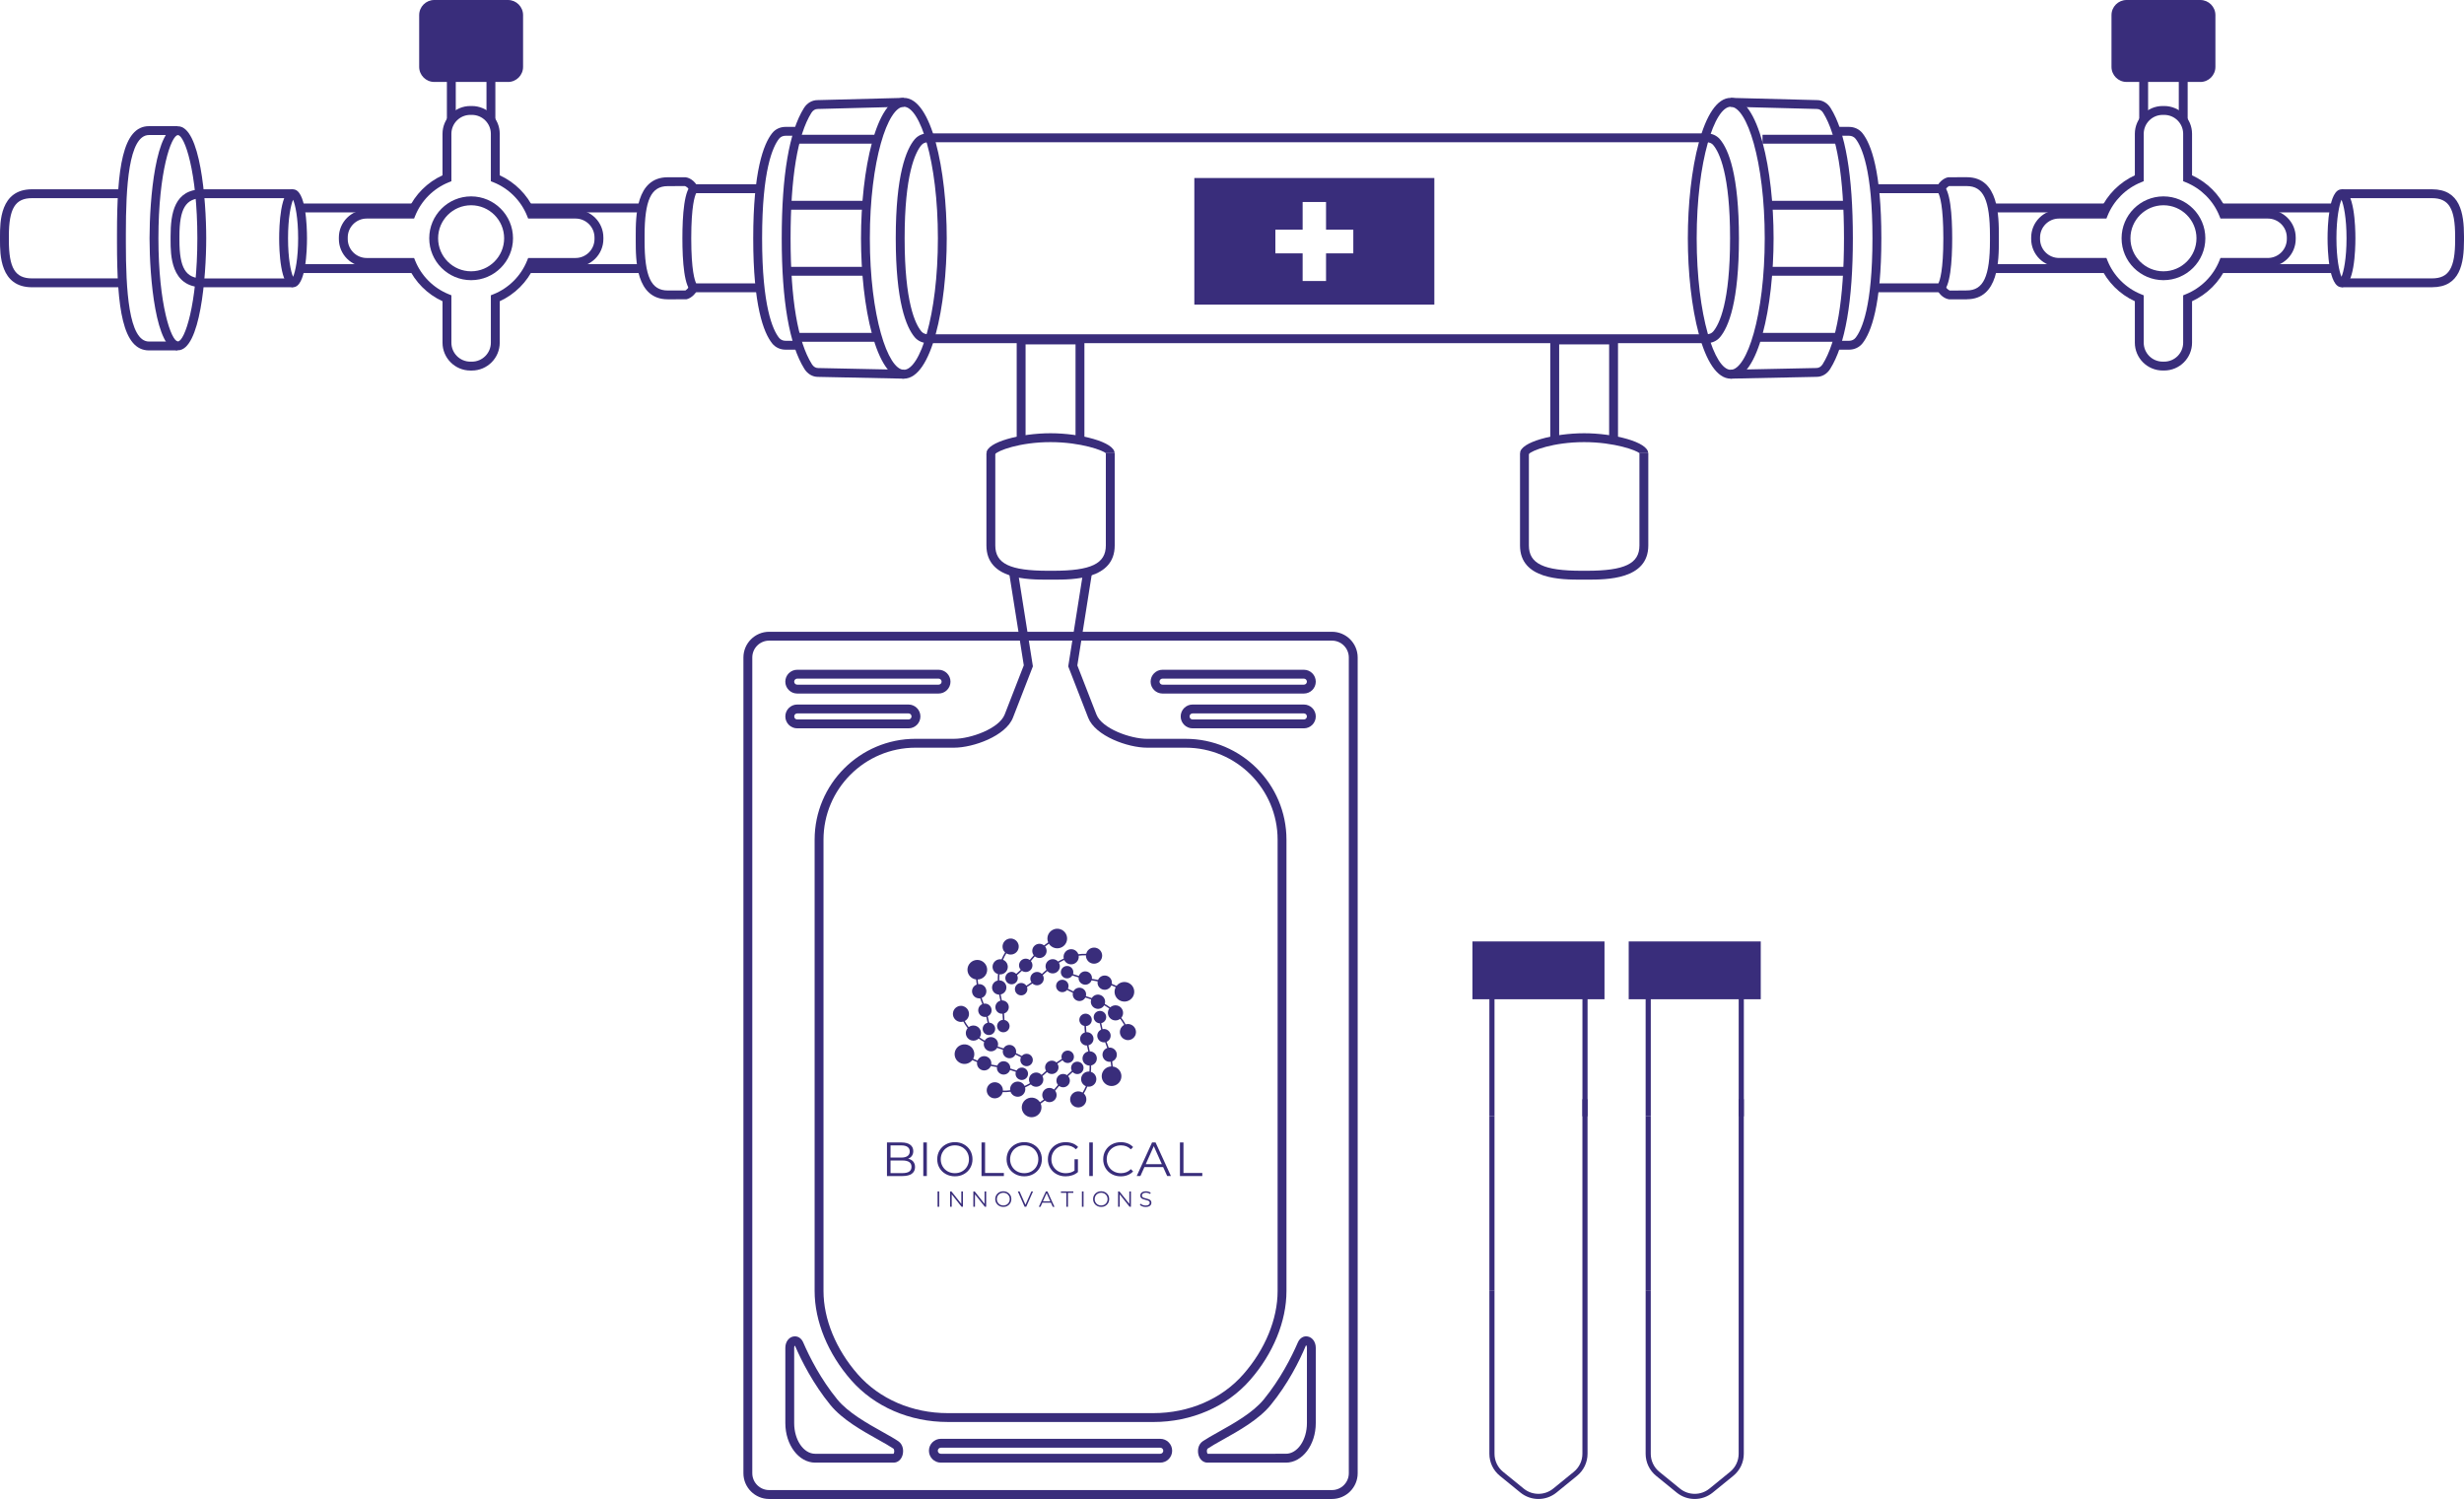 <svg xmlns="http://www.w3.org/2000/svg" id="Layer_1" viewBox="0 0 1080 657.06"><defs><style>      .st0 {        fill: #392d7b;      }    </style></defs><g><path class="st0" d="M1065.97,125.92h-39.67v-3.89h39.67c7.39,0,10.14-4.53,10.14-16.73v-1.7c0-12.21-2.74-16.74-10.14-16.74h-39.67v-3.89h39.67c12.36,0,14.03,10.43,14.03,20.63v1.7c0,10.19-1.66,20.61-14.03,20.61Z"></path><path class="st0" d="M1026.3,125.9c-5.65,0-6.1-16.42-6.1-21.45s.44-21.45,6.1-21.45,6.1,16.42,6.1,21.45-.44,21.45-6.1,21.45ZM1026.3,87.57c-.95,2.13-2.21,7.94-2.21,16.88s1.26,14.74,2.21,16.88c.95-2.13,2.21-7.93,2.21-16.88s-1.26-14.75-2.21-16.88Z"></path><rect class="st0" x="973.3" y="115.79" width="49.63" height="3.89"></rect><rect class="st0" x="973.3" y="89.21" width="49.64" height="3.89"></rect><rect class="st0" x="873.63" y="115.79" width="49.06" height="3.89"></rect><rect class="st0" x="873.63" y="89.21" width="49.06" height="3.89"></rect><path class="st0" d="M948.59,162.41h-.66c-6.73,0-12.2-5.47-12.2-12.2v-18.17c-6.65-3.04-12.04-8.44-15.06-15.07h-18.18c-6.73,0-12.2-5.47-12.2-12.2v-.66c0-6.73,5.47-12.2,12.2-12.2h18.18c3.02-6.63,8.41-12.02,15.06-15.06v-18.18c0-6.73,5.47-12.2,12.2-12.2h.66c6.73,0,12.21,5.47,12.21,12.2v18.18c6.65,3.04,12.04,8.43,15.06,15.06h18.17c6.73,0,12.21,5.47,12.21,12.2v.66c0,6.73-5.47,12.2-12.21,12.2h-18.17c-3.02,6.63-8.41,12.03-15.06,15.07v18.17c0,6.73-5.47,12.2-12.21,12.2ZM902.49,95.8c-4.59,0-8.31,3.72-8.31,8.31v.66c0,4.59,3.72,8.31,8.31,8.31h20.78l.49,1.22c2.67,6.62,8.01,11.97,14.65,14.66l1.21.5v20.75c0,4.59,3.72,8.31,8.31,8.31h.66c4.59,0,8.32-3.72,8.32-8.31v-20.75l1.21-.5c6.64-2.69,11.98-8.03,14.65-14.66l.49-1.22h20.77c4.59,0,8.32-3.72,8.32-8.31v-.66c0-4.59-3.73-8.31-8.32-8.31h-20.77l-.49-1.22c-2.67-6.62-8.01-11.96-14.65-14.65l-1.21-.5v-20.76c0-4.59-3.73-8.31-8.32-8.31h-.66c-4.59,0-8.31,3.72-8.31,8.31v20.76l-1.21.5c-6.64,2.69-11.98,8.03-14.65,14.65l-.49,1.22h-20.78Z"></path><path class="st0" d="M948.27,122.81c-10.12,0-18.36-8.23-18.36-18.36s8.23-18.37,18.36-18.37,18.36,8.24,18.36,18.37-8.23,18.36-18.36,18.36ZM948.27,89.97c-7.98,0-14.47,6.49-14.47,14.48s6.49,14.47,14.47,14.47,14.47-6.49,14.47-14.47-6.49-14.48-14.47-14.48Z"></path><rect class="st0" x="937.65" y="33.98" width="3.89" height="19.16"></rect><rect class="st0" x="954.99" y="33.98" width="3.89" height="19.16"></rect><path class="st0" d="M932.1,33.98h32.33c2.58,0,4.67-2.09,4.67-4.67V6.62c0-2.58-2.09-4.67-4.67-4.67h-32.33c-2.58,0-4.67,2.09-4.67,4.67v22.69c0,2.57,2.09,4.67,4.67,4.67"></path><path class="st0" d="M964.43,35.92h-32.33c-3.65,0-6.61-2.96-6.61-6.61V6.62c0-3.65,2.96-6.62,6.61-6.62h32.33c3.65,0,6.61,2.97,6.61,6.62v22.7c0,3.65-2.96,6.61-6.61,6.61ZM932.1,3.89c-1.5,0-2.72,1.22-2.72,2.73v22.7c0,1.5,1.22,2.72,2.72,2.72h32.33c1.5,0,2.72-1.22,2.72-2.72V6.62c0-1.51-1.22-2.73-2.72-2.73h-32.33Z"></path><path class="st0" d="M862.08,131.2h-7.86c-.71-.11-3.27-.76-4.95-3.82l3.41-1.87c.82,1.51,1.96,1.84,2.01,1.86l7.39-.06c7.29,0,10.14-6.11,10.14-21.79v-2.16c0-15.68-2.85-21.79-10.14-21.79h-7.83c.12.02-1.25.46-2.29,2.83l-3.56-1.56c1.97-4.49,5.18-5.09,5.54-5.14l8.15-.02c14.03,0,14.03,17.34,14.03,25.67v2.16c0,8.34,0,25.67-14.03,25.67Z"></path><path class="st0" d="M850.53,128.11h-29.37v-3.89h28.46c.63-1.22,2.17-5.66,2.17-19.77s-1.54-18.56-2.17-19.78h-28.46v-3.89h29.37c.25,0,.5.05.72.14,3.65,1.48,4.42,13.61,4.42,23.53s-.77,22.04-4.42,23.52c-.23.09-.47.14-.72.14Z"></path><path class="st0" d="M810.48,153.27h-6.27v-3.89h6.27c1.14,0,2.15-.47,2.81-1.29,2.78-3.48,7.43-13.79,7.43-43.64s-4.66-40.17-7.43-43.65c-.66-.82-1.68-1.29-2.81-1.29h-6.27v-3.89h6.27c2.32,0,4.46,1,5.85,2.75,3.78,4.74,8.29,16.58,8.29,46.08s-4.51,41.33-8.29,46.07c-1.39,1.75-3.53,2.75-5.85,2.75Z"></path><path class="st0" d="M758.49,165.98l-.08-3.89,37.77-.78c1.08,0,2.05-.61,2.71-1.66,6.2-9.9,9.35-28.47,9.35-55.21s-3.08-45.33-9.15-55.01c-.66-1.06-1.63-1.66-2.67-1.66l-37.87-.98.09-3.89,37.83.98c2.36,0,4.54,1.28,5.92,3.49,6.46,10.3,9.74,29.51,9.74,57.07s-3.34,46.75-9.94,57.27c-1.38,2.21-3.56,3.48-5.97,3.48l-37.73.78Z"></path><rect class="st0" x="772.53" y="59.08" width="33.15" height="3.89"></rect><rect class="st0" x="774.88" y="88.03" width="34.64" height="3.89"></rect><rect class="st0" x="774.88" y="116.97" width="34.64" height="3.89"></rect><rect class="st0" x="770.68" y="145.92" width="34.63" height="3.89"></rect><path class="st0" d="M758.59,165.98c-12.21,0-18.79-31.71-18.79-61.54s6.59-61.54,18.79-61.54,18.79,31.71,18.79,61.54-6.59,61.54-18.79,61.54ZM758.59,46.79c-7.05,0-14.91,23.68-14.91,57.66s7.85,57.65,14.91,57.65,14.91-23.68,14.91-57.65-7.85-57.66-14.91-57.66Z"></path><path class="st0" d="M53.5,125.92H14.03c-14.03,0-14.03-14.45-14.03-20.62v-1.7c0-6.17,0-20.63,14.03-20.63h39.47v3.89H14.03c-7.39,0-10.14,4.53-10.14,16.74v1.7c0,12.2,2.74,16.73,10.14,16.73h39.47v3.89Z"></path><path class="st0" d="M77.75,153.6h-12.44c-11.64,0-14.03-18.82-14.03-47.1v-4.11c0-28.26,2.39-47.09,14.03-47.09h12.44v3.89h-12.44c-8.99,0-10.14,23.09-10.14,43.2v4.11c0,20.12,1.15,43.21,10.14,43.21h12.44v3.89Z"></path><path class="st0" d="M77.98,153.55c-9.83,0-12.43-32.12-12.43-49.1s2.6-49.1,12.43-49.1,12.41,32.12,12.41,49.1-2.6,49.1-12.41,49.1ZM77.98,59.23c-2.9,0-8.54,15.96-8.54,45.21s5.64,45.21,8.54,45.21,8.52-15.96,8.52-45.21-5.63-45.21-8.52-45.21Z"></path><path class="st0" d="M128.46,125.92h-39.66c-14.03,0-14.03-14.45-14.03-20.61v-1.7c0-10.2,1.67-20.63,14.03-20.63h39.66v3.89h-39.66c-7.39,0-10.15,4.53-10.15,16.74v1.7c0,12.19,2.75,16.73,10.15,16.73h39.66v3.89Z"></path><path class="st0" d="M128.46,125.9c-5.65,0-6.1-16.42-6.1-21.45s.44-21.45,6.1-21.45,6.1,16.42,6.1,21.45-.44,21.45-6.1,21.45ZM128.46,87.56c-.95,2.13-2.21,7.93-2.21,16.89s1.26,14.76,2.21,16.89c.96-2.13,2.22-7.93,2.22-16.89s-1.26-14.76-2.22-16.89Z"></path><rect class="st0" x="131.83" y="115.79" width="49.64" height="3.89"></rect><rect class="st0" x="131.83" y="89.21" width="49.63" height="3.89"></rect><rect class="st0" x="232.07" y="115.79" width="49.06" height="3.89"></rect><rect class="st0" x="232.07" y="89.21" width="49.06" height="3.89"></rect><path class="st0" d="M206.83,162.42h-.66c-6.73,0-12.21-5.47-12.21-12.21v-18.17c-6.63-3.03-12.03-8.42-15.05-15.06h-18.18c-6.73,0-12.2-5.47-12.2-12.21v-.66c0-6.73,5.47-12.2,12.2-12.2h18.17c3.03-6.64,8.43-12.04,15.06-15.06v-18.18c0-6.73,5.47-12.2,12.21-12.2h.66c6.73,0,12.21,5.47,12.21,12.2v18.18c6.65,3.03,12.04,8.42,15.06,15.06h18.17c6.73,0,12.2,5.47,12.2,12.2v.66c0,6.73-5.47,12.21-12.2,12.21h-18.17c-3.03,6.64-8.42,12.03-15.06,15.06v18.17c0,6.73-5.47,12.21-12.21,12.21ZM160.73,95.8c-4.59,0-8.31,3.72-8.31,8.31v.66c0,4.59,3.72,8.32,8.31,8.32h20.77l.49,1.21c2.68,6.64,8.02,11.97,14.64,14.65l1.22.49v20.77c0,4.59,3.73,8.32,8.32,8.32h.66c4.59,0,8.32-3.73,8.32-8.32v-20.77l1.22-.49c6.63-2.67,11.97-8.01,14.64-14.64l.49-1.22h20.77c4.59,0,8.31-3.73,8.31-8.32v-.66c0-4.59-3.72-8.31-8.31-8.31h-20.77l-.49-1.22c-2.67-6.63-8.01-11.97-14.64-14.64l-1.22-.49v-20.78c0-4.59-3.73-8.31-8.32-8.31h-.66c-4.59,0-8.32,3.72-8.32,8.31v20.78l-1.22.49c-6.62,2.67-11.97,8.01-14.64,14.65l-.49,1.21h-20.77Z"></path><path class="st0" d="M206.49,122.81c-10.12,0-18.35-8.23-18.35-18.36s8.23-18.37,18.35-18.37,18.37,8.24,18.37,18.37-8.24,18.36-18.37,18.36ZM206.49,89.97c-7.98,0-14.46,6.49-14.46,14.48s6.48,14.47,14.46,14.47,14.48-6.49,14.48-14.47-6.49-14.48-14.48-14.48Z"></path><rect class="st0" x="213.23" y="33.98" width="3.89" height="19.16"></rect><rect class="st0" x="195.88" y="33.98" width="3.89" height="19.16"></rect><path class="st0" d="M222.66,33.98h-32.33c-2.58,0-4.67-2.09-4.67-4.67V6.62c0-2.58,2.09-4.67,4.67-4.67h32.33c2.58,0,4.67,2.09,4.67,4.67v22.69c0,2.57-2.09,4.67-4.67,4.67"></path><path class="st0" d="M222.66,35.92h-32.32c-3.65,0-6.61-2.96-6.61-6.61V6.62c0-3.65,2.96-6.62,6.61-6.62h32.32c3.65,0,6.61,2.97,6.61,6.62v22.7c0,3.65-2.96,6.61-6.61,6.61ZM190.34,3.89c-1.5,0-2.72,1.22-2.72,2.73v22.7c0,1.5,1.22,2.72,2.72,2.72h32.32c1.5,0,2.72-1.22,2.72-2.72V6.62c0-1.51-1.22-2.73-2.72-2.73h-32.32Z"></path><path class="st0" d="M292.68,131.2c-14.03,0-14.03-17.34-14.03-25.67v-2.16c0-8.34,0-25.67,14.03-25.67h7.85c.65.08,3.86.68,5.82,5.16l-3.56,1.56c-1.09-2.49-2.55-2.85-2.61-2.86l-7.5.03c-7.3,0-10.15,6.11-10.15,21.79v2.16c0,15.68,2.85,21.79,10.15,21.79h7.77c-.09-.04.89-.45,1.63-1.8l3.41,1.88c-1.68,3.05-4.25,3.7-4.53,3.76l-8.28.05Z"></path><path class="st0" d="M333.6,128.11h-29.36c-.25,0-.5-.05-.72-.14-3.65-1.48-4.42-13.61-4.42-23.52s.77-22.05,4.42-23.53c.23-.09.47-.14.72-.14h29.36v3.89h-28.45c-.63,1.22-2.17,5.66-2.17,19.78s1.54,18.55,2.17,19.77h28.45v3.89Z"></path><path class="st0" d="M350.56,153.27h-6.27c-2.32,0-4.46-1-5.85-2.76-3.78-4.74-8.29-16.58-8.29-46.06s4.51-41.33,8.3-46.08c1.38-1.75,3.51-2.75,5.84-2.75h6.27v3.89h-6.27c-1.14,0-2.15.47-2.8,1.28-2.78,3.49-7.45,13.8-7.45,43.66s4.67,40.16,7.44,43.64c.65.82,1.67,1.29,2.81,1.29h6.27v3.89Z"></path><path class="st0" d="M396.28,165.98l-37.77-.78c-2.37,0-4.55-1.28-5.93-3.49-6.59-10.51-9.94-29.78-9.94-57.27s3.27-46.78,9.73-57.08c1.38-2.21,3.56-3.48,5.97-3.48l37.78-.98.09,3.89-37.83.98c-1.09,0-2.06.61-2.72,1.66-6.07,9.68-9.14,28.19-9.14,55.02s3.14,45.32,9.35,55.21c.66,1.06,1.63,1.66,2.67,1.66l37.8.78-.08,3.89Z"></path><rect class="st0" x="349.08" y="59.08" width="35.56" height="3.89"></rect><rect class="st0" x="345.25" y="88.03" width="34.63" height="3.89"></rect><rect class="st0" x="345.25" y="116.97" width="34.63" height="3.89"></rect><rect class="st0" x="349.45" y="145.92" width="34.63" height="3.89"></rect><path class="st0" d="M396.18,165.98c-12.21,0-18.79-31.71-18.79-61.54s6.59-61.54,18.79-61.54,18.79,31.71,18.79,61.54-6.59,61.54-18.79,61.54ZM396.18,46.79c-7.05,0-14.91,23.68-14.91,57.66s7.85,57.65,14.91,57.65,14.91-23.68,14.91-57.65-7.85-57.66-14.91-57.66Z"></path><path class="st0" d="M748.07,150.42h-341.31c-2.29,0-4.41-.93-5.81-2.57-3.8-4.49-8.33-15.66-8.33-43.41s4.53-38.92,8.31-43.4c1.41-1.64,3.53-2.58,5.82-2.58h341.31c2.3,0,4.42.94,5.81,2.59,3.79,4.46,8.33,15.62,8.33,43.39s-4.53,38.92-8.33,43.4c-1.39,1.63-3.51,2.57-5.81,2.57ZM406.76,62.35c-1.16,0-2.2.44-2.86,1.21-2.75,3.25-7.39,12.89-7.39,40.88s4.63,37.63,7.39,40.89c.65.75,1.7,1.2,2.85,1.2h341.31c1.16,0,2.19-.44,2.84-1.21,2.77-3.26,7.41-12.91,7.41-40.88s-4.64-37.63-7.4-40.88c-.65-.78-1.69-1.21-2.85-1.21h-341.31Z"></path><g><path class="st0" d="M445.79,427.45c.68-.57,1.39-1.2,2.12-1.91,1.31.91,3.13.61,4.07-.68.8-1.11.72-2.59-.13-3.59.25-.3.5-.6.75-.91.32-.39.65-.78.98-1.15.06.05.12.1.18.14,1.41,1.01,3.37.69,4.39-.7.84-1.16.77-2.69-.08-3.76.55-.44,1.11-.85,1.67-1.23,1.23,1.96,3.8,2.61,5.83,1.45,2.07-1.19,2.77-3.81,1.58-5.87-1.19-2.06-3.84-2.76-5.9-1.57-1.91,1.1-2.66,3.43-1.82,5.4-.61.42-1.22.86-1.83,1.34-.05-.04-.1-.08-.16-.12-1.41-1.01-3.37-.69-4.39.7-.83,1.15-.77,2.67.06,3.74-.34.39-.69.8-1.03,1.21-.24.3-.48.59-.72.87-.02-.01-.03-.02-.05-.04-1.32-.94-3.15-.65-4.1.66-.82,1.14-.71,2.66.2,3.67-.69.67-1.35,1.27-2,1.8-.13-.14-.27-.26-.43-.38-1.23-.88-2.94-.6-3.82.62-.88,1.22-.61,2.92.62,3.8,1.23.88,2.94.61,3.82-.61.63-.87.67-1.99.19-2.88"></path><path class="st0" d="M482.09,421.36c1.37-1.4,1.33-3.63-.07-4.99-1.41-1.36-3.65-1.33-5.02.07-.47.48-.77,1.06-.91,1.66-1.14-.04-2.29.02-3.43.18-.17-.46-.44-.9-.82-1.27-1.32-1.28-3.44-1.25-4.73.07-.83.85-1.11,2.02-.85,3.1-.84.38-1.67.82-2.51,1.3-.04-.05-.09-.1-.14-.15-1.24-1.2-3.23-1.17-4.44.06-.99,1.02-1.15,2.53-.49,3.71-.4.34-.8.69-1.2,1.05-.28.26-.56.51-.84.76-.01-.01-.03-.03-.04-.04-1.16-1.13-3.03-1.1-4.16.06-.98,1-1.09,2.53-.34,3.65-.78.56-1.52,1.06-2.24,1.5-.1-.15-.23-.3-.37-.44-1.08-1.05-2.82-1.02-3.87.05-1.05,1.08-1.03,2.8.05,3.85,1.08,1.05,2.82,1.02,3.87-.05.75-.77.96-1.87.61-2.82.76-.46,1.55-.99,2.37-1.58,1.17,1.1,3,1.06,4.13-.09.96-.98,1.09-2.45.4-3.57.29-.26.58-.52.88-.79.38-.34.76-.68,1.13-1,.05.06.1.11.16.17,1.24,1.2,3.23,1.17,4.44-.06,1-1.02,1.15-2.55.47-3.73.78-.45,1.56-.86,2.33-1.21.17.35.4.68.7.97,1.32,1.28,3.44,1.25,4.73-.07.75-.77,1.05-1.8.91-2.78,1.06-.14,2.12-.2,3.18-.17-.04.96.32,1.94,1.07,2.67,1.4,1.36,3.65,1.33,5.02-.07"></path><path class="st0" d="M470.04,427.59c.83.31,1.74.6,2.72.87-.14,1.59,1.03,3,2.63,3.16,1.37.14,2.61-.68,3.06-1.9.38.07.77.13,1.17.2.51.08,1,.17,1.49.27-.01.08-.02.15-.03.23-.18,1.72,1.08,3.25,2.81,3.43,1.43.14,2.73-.69,3.24-1.95.66.26,1.29.53,1.9.82-1.09,2.04-.37,4.58,1.65,5.74,2.07,1.19,4.71.48,5.9-1.57,1.19-2.06.49-4.68-1.58-5.87-1.91-1.1-4.31-.58-5.61,1.13-.67-.32-1.36-.62-2.08-.9.01-.07.02-.13.03-.2.18-1.72-1.08-3.25-2.81-3.43-1.42-.14-2.71.67-3.23,1.92-.51-.1-1.04-.2-1.57-.28-.38-.06-.75-.12-1.12-.19,0-.02,0-.04,0-.06.17-1.61-1.01-3.04-2.63-3.21-1.4-.14-2.67.72-3.09,2-.92-.26-1.78-.53-2.57-.82.06-.18.1-.36.12-.56.15-1.5-.94-2.83-2.45-2.98-1.5-.15-2.85.94-3,2.43-.15,1.5.94,2.83,2.45,2.98,1.07.11,2.07-.42,2.6-1.27"></path><path class="st0" d="M493.5,455.82c1.9.48,3.83-.67,4.31-2.56.48-1.89-.67-3.81-2.57-4.29-.65-.16-1.3-.14-1.9.04-.54-1-1.16-1.96-1.87-2.87.32-.38.56-.83.69-1.34.45-1.78-.63-3.59-2.42-4.04-1.15-.29-2.32.06-3.12.81-.75-.53-1.55-1.03-2.39-1.51.02-.06.04-.13.06-.19.43-1.67-.59-3.37-2.28-3.8-1.38-.35-2.78.27-3.47,1.43-.49-.17-1-.34-1.51-.5-.37-.12-.72-.23-1.08-.35,0-.02.01-.04.02-.06.4-1.57-.56-3.16-2.13-3.55-1.37-.34-2.75.33-3.35,1.53-.88-.39-1.68-.78-2.42-1.18.08-.17.15-.35.2-.53.37-1.46-.52-2.94-1.98-3.31-1.47-.37-2.95.51-3.32,1.97-.37,1.46.52,2.94,1.98,3.31,1.05.26,2.11-.11,2.76-.88.78.42,1.64.84,2.56,1.25-.37,1.55.58,3.12,2.14,3.51,1.33.33,2.68-.29,3.31-1.44.37.12.74.24,1.13.36.49.15.97.31,1.43.48-.02.07-.05.15-.07.22-.42,1.67.59,3.37,2.28,3.8,1.39.35,2.8-.28,3.49-1.46.78.44,1.52.91,2.22,1.4-.22.32-.4.69-.5,1.09-.45,1.78.63,3.59,2.42,4.04,1.04.26,2.09,0,2.88-.61.65.84,1.23,1.73,1.74,2.66-.86.45-1.53,1.25-1.78,2.26-.48,1.89.67,3.81,2.57,4.29"></path><path class="st0" d="M482.04,448.55c.15.87.35,1.8.6,2.78-1.45.67-2.1,2.39-1.44,3.85.56,1.25,1.89,1.91,3.19,1.68.13.36.27.73.41,1.1.18.48.35.95.51,1.42-.07.03-.15.05-.22.09-1.58.71-2.29,2.56-1.58,4.13.59,1.3,1.96,2.01,3.31,1.81.11.69.18,1.38.24,2.05-2.32.08-4.17,1.97-4.17,4.29s1.93,4.3,4.32,4.3,4.32-1.92,4.32-4.3c0-2.2-1.66-4-3.79-4.26-.05-.74-.14-1.49-.26-2.24.06-.02.13-.05.19-.08,1.58-.71,2.29-2.56,1.58-4.13-.58-1.29-1.94-2-3.29-1.82-.17-.49-.35-.99-.54-1.49-.14-.36-.27-.71-.4-1.06.02,0,.04-.02.06-.02,1.48-.66,2.14-2.39,1.48-3.87-.58-1.28-1.96-1.94-3.29-1.66-.24-.92-.43-1.8-.57-2.62.18-.04.36-.1.54-.18,1.38-.62,2-2.23,1.38-3.6-.62-1.37-2.24-1.98-3.62-1.37-1.38.62-2,2.23-1.38,3.6.44.98,1.4,1.57,2.41,1.61"></path><path class="st0" d="M469.2,482.87c.53,1.87,2.49,2.96,4.38,2.43,1.89-.53,2.98-2.48,2.45-4.36-.18-.64-.53-1.19-.99-1.61.6-.97,1.13-1.98,1.56-3.04.49.09,1,.07,1.51-.07,1.78-.5,2.81-2.34,2.31-4.11-.32-1.14-1.21-1.97-2.27-2.28.09-.91.13-1.85.12-2.81.07-.01.13-.03.2-.05,1.67-.47,2.64-2.2,2.17-3.86-.39-1.36-1.63-2.26-2.98-2.27-.09-.51-.2-1.03-.32-1.55-.08-.37-.16-.74-.24-1.1.02,0,.04,0,.06-.01,1.56-.44,2.47-2.06,2.03-3.61-.38-1.35-1.66-2.21-3.01-2.12-.1-.95-.16-1.84-.18-2.68.19-.01.38-.04.56-.1,1.45-.41,2.3-1.91,1.89-3.36-.41-1.45-1.93-2.29-3.38-1.88-1.45.41-2.3,1.91-1.89,3.36.29,1.03,1.15,1.76,2.15,1.94.02.89.08,1.83.19,2.83-1.54.46-2.42,2.06-1.99,3.6.37,1.31,1.59,2.16,2.91,2.13.08.38.16.76.25,1.15.11.5.21.99.3,1.47-.08.02-.15.03-.23.05-1.67.47-2.64,2.2-2.17,3.86.39,1.37,1.65,2.27,3.01,2.27,0,.89-.03,1.77-.11,2.62-.39-.03-.8,0-1.2.11-1.78.5-2.81,2.34-2.31,4.11.29,1.03,1.04,1.81,1.97,2.18-.41.98-.89,1.93-1.45,2.82-.82-.51-1.85-.69-2.86-.41-1.89.53-2.98,2.48-2.45,4.36"></path><path class="st0" d="M469.79,469.37c-.68.57-1.39,1.2-2.12,1.91-1.31-.91-3.13-.61-4.07.68-.8,1.11-.72,2.59.13,3.59-.25.3-.5.6-.75.91-.32.39-.65.78-.98,1.15-.06-.05-.12-.1-.18-.14-1.41-1.01-3.37-.69-4.39.7-.84,1.16-.77,2.69.08,3.76-.55.44-1.11.85-1.67,1.23-1.23-1.96-3.8-2.61-5.83-1.45-2.07,1.19-2.77,3.81-1.58,5.87,1.19,2.06,3.84,2.76,5.9,1.57,1.91-1.1,2.66-3.43,1.82-5.4.61-.42,1.22-.86,1.83-1.34.05.04.1.08.16.12,1.41,1.01,3.37.69,4.39-.7.83-1.15.77-2.67-.06-3.74.34-.39.69-.8,1.03-1.21.24-.3.48-.59.72-.87l.05.04c1.32.94,3.15.65,4.1-.66.83-1.14.71-2.66-.2-3.67.69-.67,1.35-1.27,2-1.8.13.14.27.26.43.38,1.23.88,2.94.61,3.82-.61.88-1.22.61-2.92-.62-3.8-1.23-.88-2.94-.61-3.82.61-.63.87-.67,1.99-.19,2.88"></path><path class="st0" d="M433.49,475.46c-1.37,1.4-1.33,3.63.07,4.99,1.4,1.36,3.65,1.33,5.02-.07.47-.48.77-1.06.91-1.66,1.14.04,2.29-.02,3.43-.18.17.46.44.9.82,1.27,1.32,1.28,3.44,1.25,4.73-.07.83-.85,1.11-2.02.85-3.1.84-.38,1.67-.82,2.51-1.3.04.05.09.1.14.15,1.24,1.2,3.23,1.17,4.44-.06.99-1.02,1.15-2.53.49-3.71.4-.34.8-.69,1.19-1.05.28-.26.56-.51.84-.76.01.01.03.03.04.04,1.16,1.13,3.03,1.1,4.16-.06.98-1,1.09-2.53.34-3.65.78-.56,1.52-1.06,2.24-1.5.11.15.23.3.37.44,1.08,1.05,2.82,1.02,3.87-.05,1.05-1.08,1.03-2.8-.05-3.85-1.08-1.05-2.82-1.02-3.87.05-.75.77-.96,1.87-.61,2.82-.76.46-1.55.99-2.37,1.58-1.17-1.1-3-1.06-4.13.09-.96.98-1.09,2.45-.4,3.57-.29.26-.58.52-.88.79-.38.34-.76.68-1.13,1-.05-.06-.1-.11-.16-.17-1.24-1.2-3.23-1.17-4.44.06-1,1.02-1.15,2.55-.47,3.73-.78.45-1.56.86-2.33,1.21-.17-.35-.4-.68-.7-.97-1.32-1.28-3.44-1.25-4.73.07-.75.77-1.05,1.8-.91,2.78-1.06.14-2.12.2-3.18.17.04-.96-.32-1.94-1.07-2.67-1.4-1.36-3.65-1.33-5.02.07"></path><path class="st0" d="M445.54,469.23c-.83-.31-1.74-.6-2.72-.87.14-1.59-1.03-3-2.63-3.16-1.37-.14-2.61.68-3.06,1.9-.38-.07-.77-.13-1.17-.2-.51-.08-1-.17-1.49-.27.01-.08.02-.15.03-.23.18-1.72-1.08-3.25-2.81-3.43-1.43-.14-2.73.69-3.24,1.95-.66-.25-1.29-.53-1.9-.82,1.09-2.04.37-4.58-1.65-5.74-2.07-1.19-4.71-.48-5.9,1.57-1.19,2.06-.49,4.68,1.58,5.87,1.91,1.1,4.31.58,5.61-1.13.67.32,1.36.62,2.08.9-.01.07-.02.13-.03.2-.18,1.72,1.08,3.25,2.81,3.43,1.42.14,2.71-.67,3.23-1.92.51.1,1.04.2,1.57.28.38.06.75.12,1.12.19,0,.02,0,.04,0,.06-.16,1.61,1.01,3.04,2.63,3.21,1.4.14,2.67-.72,3.09-2,.92.26,1.78.53,2.57.82-.06.18-.1.36-.12.56-.15,1.5.94,2.83,2.45,2.98,1.5.15,2.85-.94,3-2.43.15-1.5-.94-2.83-2.45-2.98-1.08-.11-2.07.42-2.6,1.27"></path><path class="st0" d="M422.09,441c-1.9-.48-3.83.67-4.31,2.56-.48,1.89.67,3.81,2.57,4.29.65.16,1.3.14,1.9-.04.54,1,1.16,1.96,1.87,2.87-.32.38-.56.83-.69,1.34-.45,1.78.63,3.59,2.42,4.04,1.15.29,2.32-.06,3.12-.81.75.53,1.55,1.03,2.39,1.51-.02.06-.04.13-.06.19-.43,1.67.59,3.37,2.28,3.8,1.38.35,2.78-.27,3.47-1.43.49.17,1,.34,1.51.5.37.12.72.23,1.08.35,0,.02-.01.04-.02.06-.4,1.57.56,3.16,2.13,3.55,1.37.34,2.75-.33,3.35-1.53.88.39,1.68.78,2.42,1.18-.08.17-.15.35-.2.53-.37,1.46.52,2.94,1.98,3.31,1.47.37,2.95-.51,3.32-1.97.37-1.46-.52-2.94-1.98-3.31-1.05-.26-2.11.11-2.76.88-.78-.42-1.64-.84-2.56-1.25.37-1.55-.58-3.12-2.14-3.51-1.33-.33-2.68.29-3.31,1.44-.37-.12-.74-.24-1.13-.36-.49-.15-.97-.31-1.43-.48.02-.07.05-.15.07-.22.43-1.67-.59-3.37-2.28-3.8-1.39-.35-2.8.28-3.49,1.46-.78-.44-1.52-.91-2.22-1.4.22-.32.4-.69.5-1.09.45-1.78-.63-3.59-2.42-4.04-1.04-.26-2.09,0-2.88.61-.65-.84-1.23-1.73-1.74-2.66.86-.45,1.53-1.25,1.78-2.26.48-1.89-.67-3.81-2.57-4.29"></path><path class="st0" d="M433.54,448.27c-.15-.87-.35-1.8-.6-2.78,1.45-.67,2.1-2.39,1.44-3.85-.56-1.25-1.89-1.91-3.19-1.68-.13-.36-.27-.73-.41-1.1-.18-.48-.35-.95-.51-1.42.07-.03.15-.05.22-.09,1.58-.71,2.29-2.56,1.58-4.13-.59-1.3-1.96-2.01-3.31-1.81-.11-.69-.18-1.38-.24-2.05,2.32-.08,4.17-1.97,4.17-4.29s-1.93-4.3-4.32-4.3-4.32,1.92-4.32,4.3c0,2.2,1.66,4,3.79,4.26.05.74.14,1.49.26,2.24-.06.02-.13.05-.19.08-1.58.71-2.29,2.56-1.58,4.13.58,1.29,1.94,2,3.29,1.82.17.49.35.99.54,1.49.14.36.27.71.4,1.06-.02,0-.04.02-.06.02-1.48.66-2.14,2.39-1.48,3.87.58,1.28,1.96,1.94,3.29,1.66.24.92.43,1.8.57,2.62-.18.04-.36.1-.54.18-1.38.62-2,2.23-1.38,3.6.62,1.37,2.24,1.98,3.62,1.37,1.38-.62,2-2.23,1.38-3.6-.44-.98-1.4-1.57-2.41-1.61"></path><path class="st0" d="M446.39,413.95c-.53-1.87-2.49-2.96-4.38-2.43-1.89.53-2.98,2.48-2.45,4.36.18.64.53,1.19.99,1.61-.6.97-1.13,1.98-1.56,3.04-.49-.09-1-.07-1.51.07-1.78.5-2.81,2.34-2.31,4.11.32,1.14,1.21,1.97,2.27,2.28-.09.91-.13,1.85-.12,2.81-.07.01-.13.03-.2.05-1.67.47-2.64,2.2-2.17,3.86.39,1.36,1.63,2.26,2.98,2.27.09.51.2,1.03.32,1.55.08.37.16.74.24,1.1-.02,0-.04,0-.06.01-1.56.44-2.47,2.06-2.03,3.61.38,1.35,1.66,2.21,3.01,2.12.1.95.16,1.84.18,2.68-.19.01-.38.04-.56.1-1.45.41-2.3,1.91-1.89,3.36.41,1.45,1.93,2.29,3.38,1.88,1.45-.41,2.3-1.91,1.89-3.36-.29-1.03-1.15-1.76-2.15-1.94-.02-.89-.08-1.83-.19-2.83,1.54-.46,2.42-2.06,1.99-3.6-.37-1.31-1.59-2.16-2.91-2.13-.08-.38-.16-.76-.25-1.15-.11-.5-.21-.99-.3-1.47.08-.02.15-.03.23-.05,1.67-.47,2.64-2.2,2.17-3.86-.39-1.37-1.65-2.27-3.01-2.27,0-.89.03-1.77.11-2.62.39.03.8,0,1.2-.11,1.78-.5,2.81-2.34,2.31-4.11-.29-1.03-1.04-1.81-1.97-2.18.41-.98.89-1.93,1.45-2.82.82.51,1.85.69,2.86.41,1.89-.53,2.98-2.48,2.45-4.36"></path><g><rect class="st0" x="410.95" y="522.25" width=".71" height="6.73"></rect><polygon class="st0" points="422.06 522.25 422.06 528.98 421.47 528.98 417.15 523.52 417.15 528.98 416.43 528.98 416.43 522.25 417.02 522.25 421.36 527.71 421.36 522.25 422.06 522.25"></polygon><polygon class="st0" points="432.25 522.25 432.25 528.98 431.67 528.98 427.34 523.52 427.34 528.98 426.63 528.98 426.63 522.25 427.22 522.25 431.55 527.71 431.55 522.25 432.25 522.25"></polygon><path class="st0" d="M437.95,528.59c-.54-.3-.96-.71-1.27-1.23s-.46-1.1-.46-1.75.15-1.23.46-1.75c.3-.52.73-.93,1.27-1.23.54-.3,1.15-.45,1.81-.45s1.27.15,1.8.44c.54.3.96.7,1.27,1.23.31.52.46,1.11.46,1.76s-.15,1.23-.46,1.76c-.31.52-.73.93-1.27,1.23-.53.3-1.14.44-1.8.44s-1.27-.15-1.81-.45h0ZM441.21,528.05c.43-.24.77-.57,1.01-1,.24-.43.37-.9.37-1.43s-.12-1-.37-1.43c-.24-.43-.58-.76-1.01-1-.43-.24-.91-.36-1.44-.36s-1.01.12-1.45.36c-.43.24-.77.57-1.02,1-.25.43-.37.9-.37,1.43s.12,1,.37,1.43c.25.43.59.76,1.02,1,.43.24.91.36,1.45.36s1.01-.12,1.44-.36Z"></path><polygon class="st0" points="452.79 522.25 449.81 528.98 449.1 528.98 446.12 522.25 446.89 522.25 449.47 528.1 452.07 522.25 452.79 522.25 452.79 522.25"></polygon><path class="st0" d="M460.63,527.19h-3.75l-.81,1.8h-.74l3.08-6.73h.7l3.08,6.73h-.75l-.81-1.8ZM460.37,526.61l-1.62-3.62-1.62,3.62h3.23Z"></path><polygon class="st0" points="467.39 522.87 465.02 522.87 465.02 522.25 470.46 522.25 470.46 522.87 468.1 522.87 468.1 528.98 467.39 528.98 467.39 522.87 467.39 522.87"></polygon><rect class="st0" x="474.22" y="522.25" width=".71" height="6.73"></rect><path class="st0" d="M480.84,528.59c-.54-.3-.97-.71-1.27-1.23-.3-.52-.46-1.1-.46-1.75s.15-1.23.46-1.75c.3-.52.73-.93,1.27-1.23.54-.3,1.15-.45,1.81-.45s1.27.15,1.8.44c.54.3.96.7,1.27,1.23.31.52.46,1.11.46,1.76s-.15,1.23-.46,1.76c-.31.52-.73.93-1.27,1.23-.53.3-1.14.44-1.8.44s-1.27-.15-1.81-.45h0ZM484.09,528.05c.43-.24.76-.57,1.01-1,.24-.43.37-.9.37-1.43s-.12-1-.37-1.43c-.24-.43-.58-.76-1.01-1-.43-.24-.91-.36-1.44-.36s-1.01.12-1.45.36c-.43.24-.77.57-1.02,1-.25.43-.37.9-.37,1.43s.12,1,.37,1.43c.25.43.59.76,1.02,1,.43.24.91.36,1.45.36s1.01-.12,1.44-.36Z"></path><polygon class="st0" points="495.7 522.25 495.7 528.98 495.11 528.98 490.78 523.52 490.78 528.98 490.07 528.98 490.07 522.25 490.66 522.25 495 527.71 495 522.25 495.7 522.25"></polygon><path class="st0" d="M500.69,528.8c-.46-.16-.81-.37-1.06-.64l.28-.55c.24.24.57.44.97.59.4.15.82.23,1.25.23.6,0,1.05-.11,1.36-.33.3-.22.45-.51.45-.86,0-.27-.08-.48-.25-.64s-.36-.28-.6-.37c-.24-.09-.57-.18-.99-.28-.51-.13-.91-.25-1.21-.37s-.56-.3-.77-.54c-.22-.24-.32-.57-.32-.99,0-.34.09-.65.27-.93.18-.28.46-.5.83-.67s.83-.25,1.38-.25c.38,0,.76.05,1.13.16.37.11.69.25.96.44l-.24.57c-.28-.19-.58-.33-.9-.42-.32-.09-.63-.14-.94-.14-.59,0-1.03.11-1.33.34-.3.23-.45.52-.45.88,0,.27.08.49.25.65s.37.29.62.38c.25.09.58.18,1,.28.49.12.89.24,1.2.36.3.12.56.3.77.54.21.24.32.57.32.98,0,.34-.09.65-.27.93-.18.28-.46.5-.84.66-.38.16-.84.25-1.4.25-.5,0-.98-.08-1.44-.24h0Z"></path></g><g><path class="st0" d="M400.28,509.17c.53.62.79,1.43.79,2.41,0,1.26-.47,2.23-1.4,2.91-.93.68-2.31,1.02-4.13,1.02h-6.77v-14.72h6.35c1.64,0,2.91.33,3.82.99.9.66,1.36,1.59,1.36,2.8,0,.81-.2,1.5-.6,2.07-.4.57-.95.99-1.65,1.27.97.21,1.71.63,2.24,1.25h0ZM390.33,502.07v5.34h4.69c1.19,0,2.11-.23,2.76-.68.64-.46.97-1.12.97-1.99s-.32-1.53-.97-1.99c-.65-.46-1.56-.68-2.76-.68h-4.69ZM398.51,513.55c.67-.45,1.01-1.15,1.01-2.1,0-1.84-1.33-2.76-4-2.76h-5.19v5.53h5.19c1.32,0,2.31-.22,2.99-.67h0Z"></path><rect class="st0" x="404.69" y="500.78" width="1.56" height="14.72"></rect><path class="st0" d="M414.58,514.65c-1.19-.65-2.11-1.55-2.78-2.68-.67-1.14-1-2.41-1-3.83s.33-2.69,1-3.83c.67-1.14,1.59-2.03,2.78-2.68,1.18-.65,2.51-.98,3.96-.98s2.77.32,3.94.97c1.17.65,2.09,1.54,2.77,2.68.67,1.14,1.01,2.42,1.01,3.84s-.34,2.7-1.01,3.84c-.67,1.14-1.6,2.04-2.77,2.68-1.17.65-2.48.97-3.94.97s-2.78-.33-3.96-.98h0ZM421.7,513.46c.94-.53,1.68-1.25,2.21-2.19.53-.93.8-1.97.8-3.12s-.27-2.19-.8-3.12c-.53-.93-1.27-1.66-2.21-2.19-.94-.53-1.99-.79-3.15-.79s-2.22.26-3.17.79c-.95.53-1.69,1.25-2.23,2.19-.54.93-.81,1.97-.81,3.12s.27,2.19.81,3.12c.54.93,1.28,1.66,2.23,2.19.95.53,2,.79,3.17.79s2.21-.26,3.15-.79Z"></path><polygon class="st0" points="430.21 500.78 431.77 500.78 431.77 514.16 440.01 514.16 440.01 515.51 430.21 515.51 430.21 500.79 430.21 500.78"></polygon><path class="st0" d="M444.98,514.65c-1.18-.65-2.11-1.55-2.78-2.68-.67-1.14-1-2.41-1-3.83s.33-2.69,1-3.83c.67-1.14,1.59-2.03,2.78-2.68,1.18-.65,2.51-.98,3.96-.98s2.77.32,3.94.97c1.17.65,2.09,1.54,2.77,2.68.67,1.14,1.01,2.42,1.01,3.84s-.34,2.7-1.01,3.84c-.67,1.14-1.59,2.04-2.77,2.68-1.17.65-2.48.97-3.94.97s-2.78-.33-3.96-.98ZM452.1,513.46c.94-.53,1.68-1.25,2.21-2.19.53-.93.8-1.97.8-3.12s-.27-2.19-.8-3.12c-.53-.93-1.27-1.66-2.21-2.19-.94-.53-1.99-.79-3.15-.79s-2.22.26-3.17.79c-.95.53-1.69,1.25-2.23,2.19-.54.93-.81,1.97-.81,3.12s.27,2.19.81,3.12c.54.93,1.28,1.66,2.23,2.19.95.53,2,.79,3.17.79s2.21-.26,3.15-.79Z"></path><path class="st0" d="M470.98,508.15h1.49v5.62c-.69.6-1.5,1.07-2.44,1.39-.94.32-1.93.48-2.97.48-1.47,0-2.8-.32-3.97-.97-1.18-.64-2.1-1.54-2.78-2.68-.67-1.14-1.01-2.42-1.01-3.84s.34-2.7,1.01-3.84c.67-1.14,1.6-2.04,2.78-2.68,1.18-.64,2.51-.97,4-.97,1.12,0,2.15.18,3.09.54.94.36,1.73.89,2.38,1.59l-.97.99c-1.16-1.15-2.64-1.72-4.44-1.72-1.19,0-2.27.26-3.23.79-.96.53-1.71,1.25-2.26,2.19-.55.93-.82,1.97-.82,3.12s.27,2.19.82,3.11c.55.93,1.3,1.66,2.25,2.19.95.53,2.03.8,3.22.8,1.52,0,2.8-.38,3.85-1.14v-4.96h0Z"></path><rect class="st0" x="477.44" y="500.78" width="1.56" height="14.72"></rect><path class="st0" d="M487.31,514.67c-1.17-.64-2.09-1.54-2.76-2.68-.67-1.14-1-2.42-1-3.84s.33-2.7,1-3.84c.67-1.14,1.59-2.04,2.77-2.68,1.18-.64,2.5-.97,3.95-.97,1.09,0,2.1.18,3.03.55.93.36,1.71.9,2.36,1.6l-.99.99c-1.15-1.16-2.6-1.75-4.35-1.75-1.16,0-2.22.27-3.18.8-.95.53-1.7,1.26-2.24,2.19-.54.92-.81,1.96-.81,3.11s.27,2.19.81,3.11c.54.93,1.29,1.66,2.24,2.19.95.53,2.01.8,3.18.8,1.77,0,3.22-.59,4.35-1.77l.99.99c-.64.7-1.43,1.24-2.37,1.61-.93.37-1.94.56-3.04.56-1.46,0-2.77-.32-3.94-.97h0Z"></path><path class="st0" d="M509.82,511.57h-8.2l-1.77,3.93h-1.62l6.73-14.72h1.54l6.73,14.72h-1.64l-1.77-3.93h0ZM509.25,510.31l-3.53-7.91-3.53,7.91h7.07Z"></path><polygon class="st0" points="517.18 500.78 518.73 500.78 518.73 514.16 526.98 514.16 526.98 515.51 517.18 515.51 517.18 500.79 517.18 500.78"></polygon></g></g><path class="st0" d="M523.49,78.03v55.5h105.2v-55.5h-105.2ZM593.17,111.06h-11.95v12.12h-10.26v-12.12h-11.95v-10.4h11.95v-12.12h10.26v12.12h11.95v10.4Z"></path><polygon class="st0" points="475.31 192.85 471.42 192.85 471.42 150.96 449.52 150.96 449.52 192.85 445.63 192.85 445.63 147.07 475.31 147.07 475.31 192.85"></polygon><path class="st0" d="M461.61,254.08h-2.28c-8.76,0-26.97,0-26.97-14.98v-40.46h3.89v40.46c0,7.98,6.47,11.09,23.08,11.09h2.28c16.62,0,23.09-3.11,23.09-11.09v-40.46h3.89v40.46c0,14.98-18.22,14.98-26.97,14.98Z"></path><path class="st0" d="M436.17,199.09l-3.78-.45c0-4.91,15.09-8.73,28.07-8.73s28.08,3.82,28.08,8.73h-3.89c-.93-1.09-10.72-4.84-24.2-4.84s-23.26,3.76-24.29,5.3Z"></path><polygon class="st0" points="709.19 192.85 705.3 192.85 705.3 150.96 683.4 150.96 683.4 192.85 679.51 192.85 679.51 147.07 709.19 147.07 709.19 192.85"></polygon><path class="st0" d="M695.49,254.08h-2.28c-8.76,0-26.97,0-26.97-14.98v-40.46h3.89v40.46c0,7.98,6.47,11.09,23.08,11.09h2.28c16.62,0,23.09-3.11,23.09-11.09v-40.46h3.89v40.46c0,14.98-18.22,14.98-26.97,14.98Z"></path><path class="st0" d="M670.05,199.09l-3.78-.45c0-4.91,15.09-8.73,28.07-8.73s28.08,3.82,28.08,8.73h-3.89c-.93-1.09-10.72-4.84-24.2-4.84s-23.26,3.76-24.29,5.3Z"></path><path class="st0" d="M583.81,657.06h-246.68c-6.22,0-11.28-5.06-11.28-11.28v-357.57c0-6.22,5.06-11.28,11.28-11.28h246.68c6.22,0,11.28,5.06,11.28,11.28v357.57c0,6.22-5.06,11.28-11.28,11.28ZM337.13,280.81c-4.07,0-7.39,3.32-7.39,7.39v357.57c0,4.07,3.32,7.39,7.39,7.39h246.68c4.07,0,7.39-3.32,7.39-7.39v-357.57c0-4.07-3.32-7.39-7.39-7.39h-246.68Z"></path><path class="st0" d="M505.57,623.31h-90.2c-16.67,0-32.1-6.69-42.33-18.36-10.15-11.58-15.98-25.81-15.98-39.03v-197.85c0-24.38,19.84-44.22,44.22-44.22h16.9c7.26,0,19.78-4.48,22.19-10.68l8.37-21.53-6.52-41.09,3.84-.61,6.67,42.14-8.74,22.5c-3.13,8.03-17.38,13.16-25.81,13.16h-16.9c-22.24,0-40.33,18.09-40.33,40.33v197.85c0,12.3,5.47,25.59,15.01,36.47,9.49,10.83,23.86,17.04,39.41,17.04h90.2c15.56,0,29.93-6.2,39.41-17.04,9.54-10.87,15.01-24.16,15.01-36.47v-197.85c0-22.24-18.09-40.33-40.32-40.33h-16.9c-8.44,0-22.69-5.12-25.81-13.14l-8.74-22.49.08-.52,6.59-41.64,3.84.61-6.52,41.12,8.37,21.51c2.4,6.19,14.92,10.67,22.18,10.67h16.9c24.38,0,44.21,19.84,44.21,44.22v197.85c0,13.24-5.82,27.46-15.98,39.03-10.22,11.66-25.65,18.36-42.33,18.36Z"></path><path class="st0" d="M391.67,641.13h-34.36c-7.22,0-13.09-7.78-13.09-17.33v-32.99c0-2.5,1.42-4.54,3.45-4.96,1.91-.37,3.55.65,4.4,2.61,2.81,6.49,7.69,16.1,14.91,24.94,4.77,5.84,13.19,10.55,19.96,14.33,2.71,1.52,5.05,2.82,6.78,4,2.14,1.45,2.46,4.22,1.85,6.19-.61,1.98-2.11,3.21-3.9,3.21ZM348.4,589.89c-.12,0-.3.33-.3.93v32.99c0,7.41,4.13,13.44,9.21,13.44h34.36s.29-.49.29-1.15c0-.51-.16-.98-.41-1.14-1.6-1.09-3.87-2.36-6.5-3.83-7.05-3.94-15.84-8.85-21.07-15.26-7.5-9.19-12.56-19.14-15.47-25.86-.02-.08-.06-.12-.11-.12Z"></path><path class="st0" d="M563.62,641.13h-34.35c-1.8,0-3.3-1.24-3.91-3.22-.6-1.97-.27-4.74,1.86-6.18,1.73-1.17,4.07-2.48,6.78-4,6.76-3.78,15.19-8.49,19.95-14.33,7.22-8.85,12.1-18.45,14.91-24.94.85-1.97,2.61-3.02,4.4-2.61,2.04.42,3.46,2.46,3.46,4.96v32.99c0,9.56-5.88,17.33-13.1,17.33ZM572.45,589.64c-2.93,7.08-7.98,17.02-15.48,26.22-5.23,6.41-14.02,11.32-21.07,15.26-2.63,1.47-4.9,2.74-6.5,3.83-.25.17-.42.63-.41,1.14,0,.66.26,1.1.36,1.17l34.28-.02c5.08,0,9.21-6.03,9.21-13.44v-32.99c0-.8-.31-1.13-.39-1.17Z"></path><path class="st0" d="M508.55,641.13h-96.17c-2.88,0-5.22-2.34-5.22-5.22s2.34-5.22,5.22-5.22h96.17c2.88,0,5.22,2.34,5.22,5.22s-2.34,5.22-5.22,5.22ZM412.38,634.59c-.73,0-1.33.6-1.33,1.33s.6,1.33,1.33,1.33h96.17c.73,0,1.33-.6,1.33-1.33s-.6-1.33-1.33-1.33h-96.17Z"></path><path class="st0" d="M411.39,304.01h-61.96c-2.88,0-5.22-2.34-5.22-5.21s2.34-5.22,5.22-5.22h61.96c2.88,0,5.22,2.34,5.22,5.22s-2.34,5.21-5.22,5.21ZM349.43,297.47c-.73,0-1.33.6-1.33,1.33s.6,1.32,1.33,1.32h61.96c.73,0,1.33-.59,1.33-1.32s-.6-1.33-1.33-1.33h-61.96Z"></path><path class="st0" d="M398.21,319.26h-48.78c-2.87,0-5.21-2.34-5.21-5.22s2.34-5.22,5.21-5.22h48.78c2.88,0,5.22,2.34,5.22,5.22s-2.34,5.22-5.22,5.22ZM349.43,312.71c-.73,0-1.32.6-1.32,1.33s.58,1.33,1.32,1.33h48.78c.73,0,1.33-.6,1.33-1.33s-.6-1.33-1.33-1.33h-48.78Z"></path><path class="st0" d="M571.5,304.01h-61.95c-2.88,0-5.22-2.34-5.22-5.21s2.34-5.22,5.22-5.22h61.95c2.88,0,5.22,2.34,5.22,5.22s-2.34,5.21-5.22,5.21ZM509.55,297.47c-.73,0-1.33.6-1.33,1.33s.6,1.32,1.33,1.32h61.95c.73,0,1.33-.59,1.33-1.32s-.6-1.33-1.33-1.33h-61.95Z"></path><path class="st0" d="M571.5,319.26h-48.78c-2.87,0-5.21-2.34-5.21-5.22s2.34-5.22,5.21-5.22h48.78c2.88,0,5.22,2.34,5.22,5.22s-2.34,5.22-5.22,5.22ZM522.72,312.71c-.73,0-1.32.6-1.32,1.33s.59,1.33,1.32,1.33h48.78c.73,0,1.33-.6,1.33-1.33s-.6-1.33-1.33-1.33h-48.78Z"></path></g><g><path class="st0" d="M674.33,657.06c-2.8,0-5.6-.93-7.88-2.78l-9.05-7.37c-2.92-2.38-4.59-5.91-4.59-9.68v-71.65h2.25v71.65c0,3.09,1.37,5.98,3.76,7.92l9.05,7.37c3.73,3.05,9.18,3.05,12.91,0l9.04-7.36c2.39-1.95,3.77-4.84,3.77-7.93v-155.4h2.25v155.4c0,3.78-1.68,7.3-4.6,9.68l-9.04,7.36c-2.29,1.86-5.09,2.79-7.88,2.79Z"></path><polygon class="st0" points="695.85 489.33 693.6 489.33 693.6 436.22 655.06 436.22 655.06 489.33 652.81 489.33 652.81 433.96 695.85 433.96 695.85 489.33"></polygon><rect class="st0" x="652.81" y="489.33" width="2.25" height="76.25"></rect><rect class="st0" x="646.51" y="413.79" width="55.63" height="23.09"></rect><path class="st0" d="M703.27,438.01h-57.88v-25.34h57.88v25.34ZM647.64,435.75h53.37v-20.83h-53.37v20.83Z"></path></g><g><path class="st0" d="M742.82,657.06c-2.8,0-5.6-.93-7.88-2.78l-9.05-7.37c-2.92-2.38-4.59-5.91-4.59-9.68v-71.65h2.25v71.65c0,3.09,1.37,5.98,3.76,7.92l9.05,7.37c3.73,3.05,9.18,3.05,12.91,0l9.04-7.36c2.39-1.95,3.77-4.84,3.77-7.93v-155.4h2.25v155.4c0,3.78-1.68,7.3-4.6,9.68l-9.04,7.36c-2.29,1.86-5.09,2.79-7.88,2.79Z"></path><polygon class="st0" points="764.35 489.33 762.09 489.33 762.09 436.22 723.56 436.22 723.56 489.33 721.3 489.33 721.3 433.96 764.35 433.96 764.35 489.33"></polygon><rect class="st0" x="721.3" y="489.33" width="2.25" height="76.25"></rect><rect class="st0" x="715.01" y="413.79" width="55.63" height="23.09"></rect><path class="st0" d="M771.76,438.01h-57.88v-25.34h57.88v25.34ZM716.14,435.75h53.37v-20.83h-53.37v20.83Z"></path></g></svg>